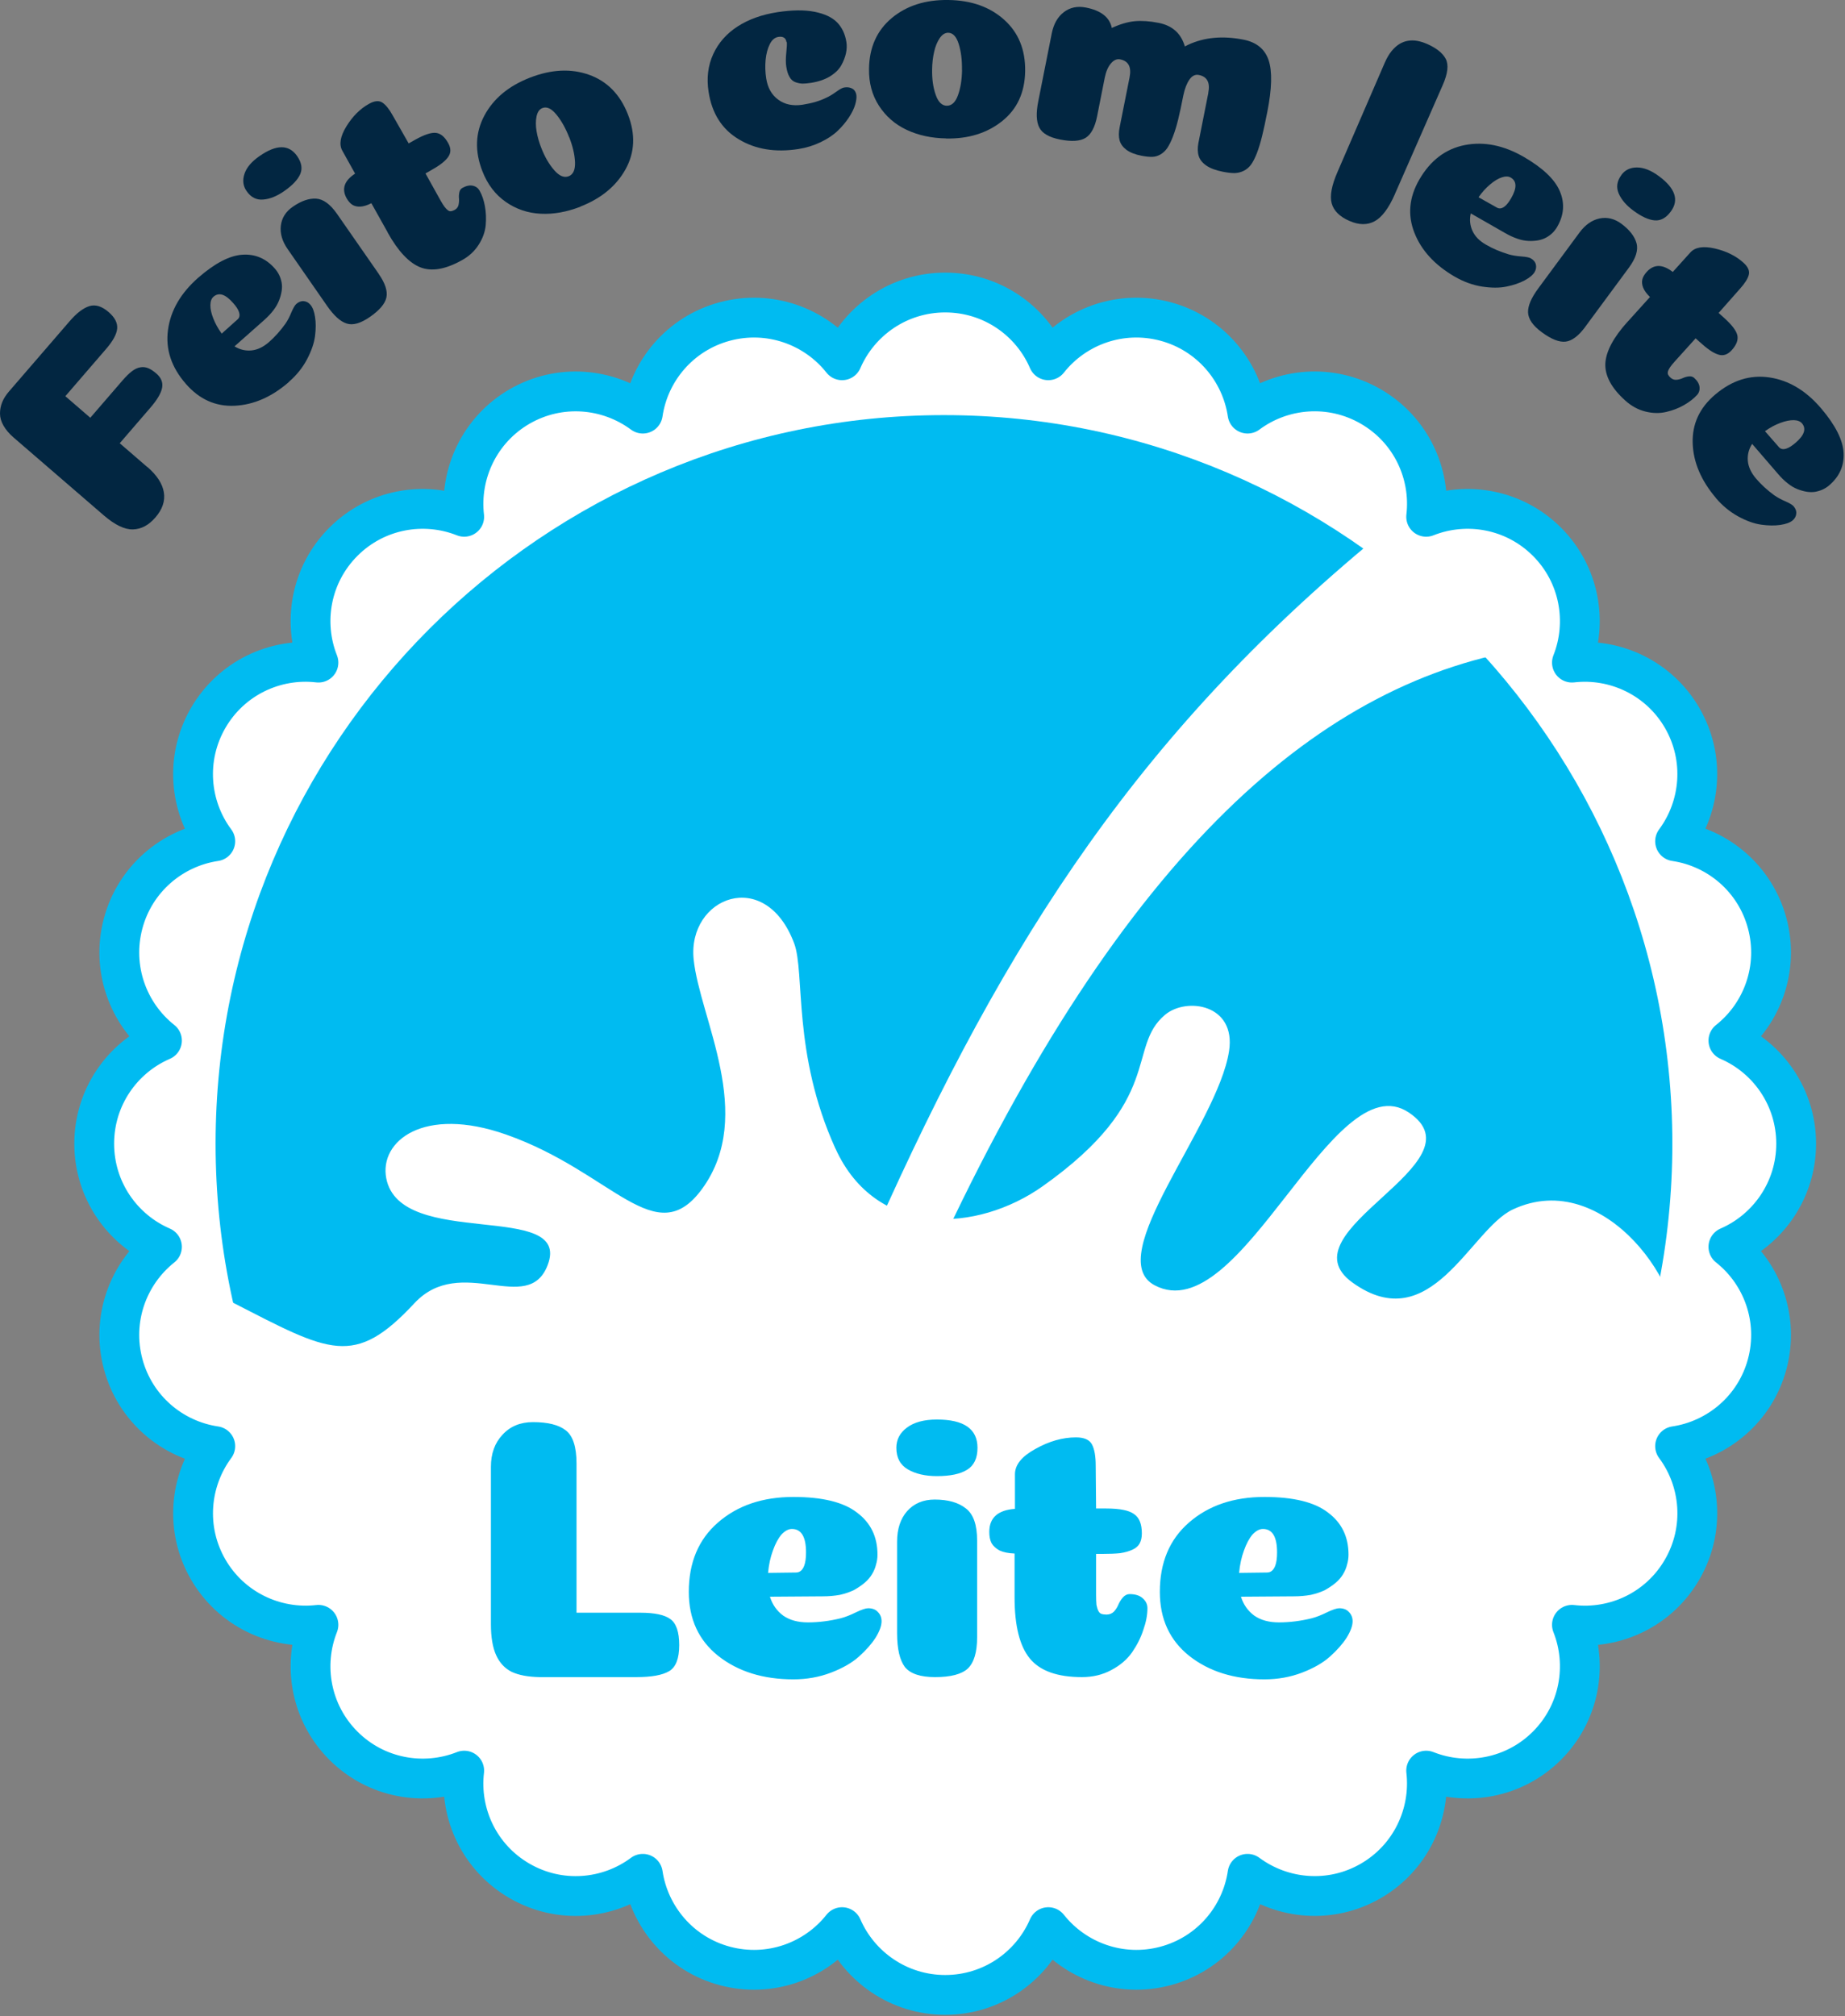 <svg xmlns="http://www.w3.org/2000/svg" width="108" height="118" viewBox="0 0 108 118" fill="none"><rect x="0" y="0" width="108" height="118" fill="#808080" stroke="none"/><g clip-path="url(#clip0_35_5956)"><path fill-rule="evenodd" clip-rule="evenodd" d="M90.555 31.705C92.467 33.617 92.952 36.413 92.016 38.777C94.54 38.485 97.117 39.679 98.471 42.019C99.826 44.364 99.568 47.188 98.054 49.232C100.568 49.601 102.748 51.421 103.447 54.037C104.145 56.649 103.17 59.318 101.175 60.896C103.51 61.905 105.141 64.226 105.141 66.929C105.141 69.633 103.505 71.958 101.175 72.967C103.17 74.545 104.145 77.21 103.447 79.826C102.748 82.437 100.568 84.257 98.054 84.631C99.573 86.67 99.826 89.5 98.471 91.844C97.117 94.189 94.544 95.383 92.016 95.087C92.952 97.45 92.467 100.246 90.555 102.159C88.642 104.071 85.846 104.556 83.483 103.62C83.774 106.144 82.58 108.721 80.24 110.075C77.896 111.43 75.071 111.172 73.027 109.658C72.658 112.172 70.838 114.352 68.222 115.051C65.611 115.749 62.946 114.774 61.363 112.779C60.354 115.114 58.034 116.745 55.33 116.745C52.626 116.745 50.301 115.109 49.292 112.779C47.714 114.774 45.05 115.749 42.433 115.051C39.822 114.352 38.002 112.172 37.628 109.658C35.589 111.177 32.76 111.43 30.415 110.075C28.071 108.721 26.877 106.149 27.173 103.62C24.809 104.556 22.013 104.071 20.101 102.159C18.188 100.246 17.703 97.45 18.64 95.087C16.116 95.378 13.538 94.184 12.184 91.844C10.83 89.5 11.087 86.675 12.601 84.631C10.087 84.262 7.908 82.442 7.209 79.826C6.51 77.215 7.485 74.55 9.48 72.967C7.146 71.958 5.515 69.638 5.515 66.929C5.515 64.221 7.15 61.901 9.48 60.896C7.485 59.318 6.51 56.649 7.209 54.037C7.908 51.426 10.087 49.606 12.601 49.232C11.082 47.193 10.83 44.364 12.184 42.019C13.538 39.679 16.111 38.481 18.64 38.777C17.703 36.413 18.188 33.617 20.101 31.705C22.013 29.792 24.809 29.307 27.173 30.244C26.881 27.72 28.076 25.142 30.415 23.788C32.76 22.434 35.584 22.691 37.628 24.205C37.997 21.691 39.817 19.512 42.433 18.813C45.045 18.114 47.714 19.089 49.292 21.084C50.301 18.75 52.622 17.119 55.33 17.119C58.038 17.119 60.359 18.75 61.363 21.084C62.941 19.089 65.606 18.114 68.222 18.813C70.833 19.512 72.653 21.691 73.027 24.205C75.066 22.686 77.896 22.434 80.24 23.788C82.585 25.142 83.779 27.715 83.483 30.244C85.846 29.307 88.642 29.792 90.555 31.705ZM40.21 30.433C39.929 32.35 38.803 34.127 36.992 35.17C35.182 36.214 33.08 36.301 31.279 35.588C31.502 37.515 30.876 39.519 29.401 41C27.925 42.475 25.916 43.106 23.988 42.878C24.702 44.679 24.619 46.781 23.571 48.591C22.527 50.402 20.751 51.528 18.829 51.809C19.984 53.367 20.445 55.416 19.906 57.435C19.368 59.454 17.941 60.998 16.159 61.77C17.678 62.973 18.654 64.837 18.654 66.924C18.654 69.011 17.678 70.875 16.159 72.079C17.941 72.846 19.363 74.394 19.906 76.414C20.445 78.433 19.989 80.486 18.829 82.039C20.746 82.321 22.523 83.447 23.571 85.257C24.615 87.068 24.702 89.17 23.988 90.97C25.916 90.747 27.92 91.373 29.401 92.849C30.876 94.325 31.507 96.334 31.279 98.261C33.08 97.547 35.182 97.63 36.992 98.678C38.803 99.722 39.929 101.498 40.21 103.421C41.768 102.265 43.817 101.804 45.836 102.343C47.855 102.882 49.399 104.309 50.17 106.09C51.374 104.571 53.238 103.595 55.325 103.595C57.412 103.595 59.276 104.571 60.48 106.09C61.247 104.309 62.795 102.887 64.814 102.343C66.834 101.804 68.882 102.261 70.44 103.421C70.722 101.503 71.848 99.727 73.658 98.683C75.469 97.64 77.57 97.552 79.371 98.266C79.148 96.339 79.774 94.334 81.25 92.854C82.725 91.378 84.735 90.747 86.662 90.975C85.948 89.174 86.031 87.073 87.079 85.262C88.123 83.452 89.899 82.326 91.822 82.044C90.666 80.486 90.205 78.438 90.744 76.418C91.283 74.399 92.71 72.856 94.491 72.084C92.972 70.88 91.996 69.016 91.996 66.929C91.996 64.842 92.972 62.978 94.491 61.774C92.71 61.007 91.288 59.459 90.744 57.44C90.205 55.421 90.661 53.367 91.822 51.814C89.904 51.533 88.128 50.407 87.079 48.596C86.036 46.786 85.948 44.684 86.662 42.883C84.735 43.106 82.73 42.48 81.25 41.005C79.774 39.529 79.143 37.52 79.371 35.593C77.57 36.306 75.469 36.224 73.658 35.175C71.848 34.132 70.722 32.355 70.44 30.438C68.882 31.593 66.834 32.054 64.814 31.515C62.795 30.977 61.252 29.549 60.48 27.768C59.276 29.287 57.412 30.263 55.325 30.263C53.238 30.263 51.374 29.287 50.17 27.768C49.403 29.549 47.855 30.972 45.836 31.515C43.817 32.054 41.763 31.598 40.21 30.438V30.433Z" fill="white" stroke="#00BBF1" stroke-width="2.33" stroke-linecap="round" stroke-linejoin="round"></path><path fill-rule="evenodd" clip-rule="evenodd" d="M55.257 109.565C78.74 109.565 97.893 90.412 97.893 66.929C97.893 43.446 78.74 24.293 55.257 24.293C31.773 24.293 12.62 43.446 12.62 66.929C12.62 90.412 31.773 109.565 55.257 109.565Z" fill="#00BBF1"></path><path fill-rule="evenodd" clip-rule="evenodd" d="M81.273 30.89C66.862 42.588 58.931 54.81 51.218 72.114C47.845 79.681 47.704 88.792 54.771 73.517C65.76 49.748 77.415 39.739 89.666 37.928C86.724 33.351 85.962 33.657 81.273 30.89Z" fill="white"></path><path fill-rule="evenodd" clip-rule="evenodd" d="M48.899 67.207C46.37 61.635 47.132 56.922 46.487 55.204C44.797 50.694 40.235 52.51 40.604 56.145C40.958 59.596 44.249 65.232 41.109 69.561C38.376 73.323 35.895 68.6 29.629 66.397C24.799 64.698 22.193 66.78 22.61 68.955C23.426 73.168 33.507 70.222 32.061 74.027C30.911 77.051 26.984 73.338 24.256 76.269C20.722 80.065 19.305 79.138 13.602 76.216C9.884 74.313 20.581 93.661 22.96 96.34C25.338 99.019 30.993 104.669 34.857 106.155C38.725 107.64 47.647 110.615 53.301 110.319C58.951 110.023 66.689 110.319 72.935 107.64C79.182 104.961 83.347 101.393 86.026 98.714C88.706 96.034 96.642 83.4 98.03 78.696C98.938 75.614 93.953 68.236 88.546 70.784C86.065 71.954 83.764 78.366 79.168 75.056C74.993 72.051 86.919 68.071 82.459 65.101C77.998 62.125 72.644 77.891 67.587 75.216C64.47 73.566 71.275 65.872 71.945 61.509C72.368 58.771 69.455 58.33 68.193 59.392C65.922 61.305 68.218 64.334 61.034 69.421C57.223 72.119 51.297 72.488 48.904 67.212L48.899 67.207Z" fill="white"></path><path d="M31.569 98.147C30.901 98.132 30.363 98.031 29.957 97.842C29.55 97.639 29.245 97.312 29.042 96.862C28.838 96.412 28.737 95.809 28.737 95.054V85.839C28.737 85.069 28.962 84.445 29.412 83.966C29.862 83.472 30.458 83.225 31.198 83.225C32.07 83.225 32.709 83.385 33.115 83.704C33.536 84.024 33.747 84.67 33.747 85.643V94.378H37.472C38.314 94.378 38.903 94.502 39.237 94.749C39.585 94.996 39.759 95.504 39.759 96.274C39.759 97.058 39.563 97.566 39.171 97.798C38.779 98.031 38.14 98.147 37.254 98.147H31.569ZM46.442 98.278C44.67 98.278 43.203 97.82 42.041 96.905C40.894 95.99 40.32 94.741 40.32 93.159C40.32 91.445 40.887 90.094 42.02 89.107C43.167 88.105 44.641 87.604 46.442 87.604C48.141 87.604 49.382 87.909 50.167 88.519C50.965 89.114 51.365 89.934 51.365 90.98C51.365 91.183 51.336 91.379 51.278 91.568C51.234 91.757 51.154 91.946 51.038 92.135C50.936 92.309 50.791 92.476 50.602 92.636C50.428 92.781 50.225 92.919 49.992 93.05C49.76 93.166 49.484 93.26 49.165 93.333C48.845 93.391 48.504 93.42 48.141 93.42L45.069 93.442C45.214 93.906 45.476 94.277 45.853 94.553C46.231 94.814 46.71 94.945 47.291 94.945C47.916 94.945 48.555 94.865 49.208 94.705C49.484 94.632 49.782 94.516 50.101 94.357C50.435 94.197 50.675 94.117 50.82 94.117C51.067 94.117 51.256 94.19 51.386 94.335C51.532 94.48 51.604 94.662 51.604 94.879C51.604 95.141 51.488 95.46 51.256 95.838C51.023 96.201 50.697 96.571 50.276 96.949C49.869 97.312 49.324 97.624 48.642 97.886C47.959 98.147 47.226 98.278 46.442 98.278ZM44.96 92.047C45.962 92.033 46.507 92.026 46.594 92.026C46.812 92.026 46.972 91.895 47.073 91.634C47.146 91.445 47.182 91.183 47.182 90.849C47.182 89.934 46.906 89.477 46.354 89.477C46.151 89.477 45.948 89.586 45.745 89.804C45.556 90.022 45.389 90.334 45.243 90.74C45.098 91.133 45.004 91.568 44.96 92.047ZM52.47 84.728C52.47 84.249 52.673 83.857 53.08 83.552C53.501 83.232 54.089 83.073 54.844 83.073C56.427 83.073 57.219 83.624 57.219 84.728C57.219 85.338 57.015 85.766 56.609 86.013C56.217 86.26 55.628 86.384 54.844 86.384C54.162 86.384 53.595 86.253 53.145 85.992C52.695 85.73 52.47 85.309 52.47 84.728ZM57.197 95.816C57.197 96.688 57.015 97.297 56.652 97.646C56.289 97.98 55.65 98.147 54.735 98.147C53.878 98.147 53.29 97.951 52.971 97.559C52.666 97.152 52.513 96.491 52.513 95.576V90.218C52.513 89.477 52.709 88.882 53.102 88.431C53.508 87.981 54.045 87.756 54.714 87.756C55.498 87.756 56.108 87.93 56.543 88.279C56.979 88.613 57.197 89.237 57.197 90.152V95.816ZM59.39 93.485V90.915C59.027 90.9 58.737 90.842 58.519 90.74C58.301 90.624 58.141 90.479 58.04 90.305C57.953 90.13 57.909 89.913 57.909 89.651C57.909 88.823 58.41 88.373 59.412 88.301V86.275C59.412 85.723 59.811 85.229 60.61 84.793C61.409 84.343 62.2 84.118 62.984 84.118C63.464 84.118 63.776 84.256 63.921 84.532C64.067 84.808 64.139 85.222 64.139 85.774L64.161 88.279H64.749C65.548 88.279 66.092 88.388 66.383 88.606C66.688 88.809 66.84 89.187 66.84 89.738C66.84 89.971 66.797 90.167 66.71 90.327C66.622 90.486 66.477 90.61 66.274 90.697C66.085 90.784 65.853 90.849 65.577 90.893C65.301 90.922 64.96 90.936 64.553 90.936H64.161V93.333C64.161 93.565 64.168 93.761 64.183 93.921C64.212 94.066 64.248 94.182 64.292 94.269C64.335 94.357 64.393 94.415 64.466 94.444C64.553 94.473 64.655 94.487 64.771 94.487C64.945 94.487 65.09 94.429 65.207 94.313C65.323 94.182 65.41 94.044 65.468 93.899C65.54 93.739 65.628 93.601 65.729 93.485C65.846 93.355 65.976 93.289 66.121 93.289C66.455 93.289 66.71 93.369 66.884 93.529C67.073 93.689 67.167 93.885 67.167 94.117C67.167 94.509 67.087 94.93 66.927 95.38C66.782 95.831 66.564 96.266 66.274 96.688C65.983 97.109 65.577 97.457 65.054 97.733C64.546 98.009 63.972 98.147 63.333 98.147C61.895 98.147 60.879 97.784 60.283 97.058C59.688 96.332 59.39 95.141 59.39 93.485ZM74.014 98.278C72.243 98.278 70.776 97.82 69.614 96.905C68.467 95.99 67.893 94.741 67.893 93.159C67.893 91.445 68.459 90.094 69.592 89.107C70.74 88.105 72.213 87.604 74.014 87.604C75.713 87.604 76.955 87.909 77.739 88.519C78.538 89.114 78.937 89.934 78.937 90.98C78.937 91.183 78.908 91.379 78.85 91.568C78.807 91.757 78.727 91.946 78.611 92.135C78.509 92.309 78.364 92.476 78.175 92.636C78.001 92.781 77.797 92.919 77.565 93.05C77.333 93.166 77.057 93.26 76.737 93.333C76.418 93.391 76.076 93.42 75.713 93.42L72.642 93.442C72.787 93.906 73.049 94.277 73.426 94.553C73.804 94.814 74.283 94.945 74.864 94.945C75.488 94.945 76.127 94.865 76.781 94.705C77.057 94.632 77.355 94.516 77.674 94.357C78.008 94.197 78.248 94.117 78.393 94.117C78.64 94.117 78.829 94.19 78.959 94.335C79.104 94.48 79.177 94.662 79.177 94.879C79.177 95.141 79.061 95.46 78.829 95.838C78.596 96.201 78.269 96.571 77.848 96.949C77.442 97.312 76.897 97.624 76.215 97.886C75.532 98.147 74.799 98.278 74.014 98.278ZM72.533 92.047C73.535 92.033 74.08 92.026 74.167 92.026C74.385 92.026 74.544 91.895 74.646 91.634C74.719 91.445 74.755 91.183 74.755 90.849C74.755 89.934 74.479 89.477 73.927 89.477C73.724 89.477 73.52 89.586 73.317 89.804C73.128 90.022 72.961 90.334 72.816 90.74C72.671 91.133 72.577 91.568 72.533 92.047Z" fill="#00BBF1"></path><path d="M8.62 27.322C9.188 27.812 9.509 28.307 9.591 28.812C9.674 29.317 9.509 29.807 9.096 30.283C8.708 30.734 8.271 30.967 7.786 30.982C7.3 30.996 6.732 30.724 6.082 30.166L0.806 25.613C0.539 25.385 0.34 25.147 0.204 24.909C0.068 24.672 0 24.434 0 24.201C0 23.968 0.044 23.744 0.131 23.531C0.218 23.317 0.354 23.109 0.534 22.9L4.072 18.803C4.49 18.318 4.873 18.027 5.232 17.915C5.587 17.808 5.961 17.92 6.354 18.26C6.723 18.575 6.888 18.9 6.859 19.23C6.829 19.561 6.611 19.959 6.208 20.424L3.825 23.186L5.286 24.448L7.184 22.25C7.378 22.026 7.557 21.852 7.723 21.725C7.888 21.599 8.053 21.521 8.213 21.497C8.373 21.468 8.528 21.487 8.674 21.546C8.819 21.604 8.98 21.711 9.154 21.861C9.436 22.104 9.548 22.385 9.489 22.696C9.431 23.007 9.203 23.395 8.81 23.851L7.009 25.939L8.62 27.331V27.322Z" fill="#022641"></path><path d="M16.926 22.342C15.917 23.226 14.854 23.691 13.737 23.745C12.621 23.798 11.669 23.371 10.883 22.468C10.029 21.493 9.679 20.434 9.835 19.299C9.99 18.163 10.582 17.148 11.606 16.25C12.577 15.406 13.436 14.954 14.189 14.906C14.941 14.857 15.577 15.129 16.096 15.726C16.198 15.843 16.281 15.969 16.344 16.1C16.407 16.231 16.455 16.377 16.485 16.537C16.514 16.697 16.514 16.862 16.485 17.042C16.455 17.221 16.407 17.401 16.334 17.585C16.261 17.77 16.154 17.964 16.004 18.158C15.854 18.357 15.674 18.541 15.47 18.726L13.727 20.269C14.043 20.464 14.373 20.541 14.723 20.507C15.072 20.473 15.412 20.308 15.742 20.022C16.096 19.711 16.421 19.347 16.718 18.93C16.839 18.75 16.951 18.537 17.057 18.279C17.164 18.027 17.261 17.862 17.344 17.789C17.484 17.668 17.63 17.61 17.78 17.624C17.931 17.639 18.062 17.707 18.169 17.833C18.3 17.983 18.392 18.221 18.441 18.546C18.494 18.872 18.494 19.245 18.441 19.663C18.387 20.08 18.232 20.532 17.975 21.022C17.717 21.512 17.363 21.954 16.916 22.342H16.926ZM12.98 19.522C13.543 19.012 13.854 18.741 13.902 18.697C14.028 18.59 14.053 18.435 13.98 18.236C13.927 18.09 13.82 17.925 13.65 17.736C13.194 17.212 12.81 17.09 12.495 17.367C12.378 17.469 12.32 17.629 12.315 17.852C12.31 18.076 12.368 18.338 12.485 18.634C12.601 18.935 12.766 19.231 12.98 19.527V19.522Z" fill="#022641"></path><path d="M14.435 11.183C14.226 10.887 14.187 10.547 14.309 10.178C14.43 9.805 14.726 9.455 15.197 9.13C16.182 8.446 16.91 8.446 17.391 9.13C17.653 9.509 17.716 9.863 17.575 10.188C17.435 10.513 17.119 10.848 16.629 11.188C16.202 11.484 15.794 11.649 15.401 11.678C15.008 11.712 14.687 11.547 14.435 11.183ZM22.172 16.037C22.551 16.581 22.696 17.037 22.619 17.406C22.541 17.775 22.216 18.158 21.648 18.551C21.114 18.92 20.667 19.051 20.298 18.935C19.93 18.823 19.551 18.479 19.153 17.911L16.837 14.576C16.517 14.115 16.386 13.659 16.439 13.207C16.493 12.756 16.726 12.382 17.143 12.096C17.634 11.756 18.085 11.601 18.502 11.625C18.92 11.649 19.328 11.945 19.726 12.513L22.177 16.037H22.172Z" fill="#022641"></path><path d="M22.689 13.591L21.738 11.892C21.49 12.019 21.276 12.082 21.092 12.091C20.908 12.101 20.752 12.062 20.626 11.985C20.5 11.902 20.388 11.776 20.291 11.606C19.985 11.057 20.15 10.577 20.786 10.16L20.039 8.82C19.835 8.456 19.917 7.98 20.281 7.388C20.645 6.801 21.087 6.359 21.607 6.073C21.922 5.898 22.179 5.874 22.378 6C22.577 6.131 22.776 6.374 22.98 6.742L23.922 8.393L24.31 8.174C24.839 7.878 25.242 7.747 25.514 7.776C25.791 7.805 26.028 8.004 26.232 8.368C26.32 8.524 26.363 8.669 26.363 8.805C26.363 8.941 26.315 9.077 26.218 9.208C26.121 9.339 25.985 9.465 25.82 9.592C25.65 9.718 25.431 9.854 25.164 10.004L24.907 10.15L25.791 11.737C25.878 11.892 25.956 12.014 26.024 12.106C26.096 12.198 26.16 12.266 26.223 12.31C26.286 12.354 26.344 12.368 26.412 12.358C26.475 12.349 26.548 12.319 26.621 12.281C26.737 12.218 26.81 12.12 26.839 11.999C26.868 11.873 26.878 11.752 26.868 11.625C26.854 11.499 26.863 11.378 26.888 11.257C26.912 11.135 26.975 11.048 27.072 10.994C27.295 10.873 27.494 10.829 27.674 10.868C27.854 10.907 27.985 11.004 28.072 11.155C28.218 11.412 28.324 11.723 28.387 12.077C28.451 12.431 28.465 12.8 28.431 13.188C28.392 13.577 28.256 13.955 28.018 14.324C27.781 14.698 27.451 15.004 27.023 15.237C26.072 15.766 25.266 15.902 24.606 15.645C23.946 15.382 23.305 14.708 22.694 13.611L22.689 13.591Z" fill="#022641"></path><path d="M33.976 12.096C33.175 12.407 32.398 12.547 31.646 12.508C30.894 12.47 30.214 12.242 29.603 11.814C28.996 11.392 28.54 10.795 28.239 10.023C27.782 8.854 27.821 7.771 28.35 6.771C28.884 5.771 29.773 5.029 31.025 4.543C32.277 4.058 33.428 4 34.486 4.378C35.544 4.757 36.301 5.529 36.757 6.698C37.209 7.858 37.16 8.926 36.617 9.907C36.073 10.887 35.189 11.615 33.971 12.091L33.976 12.096ZM33.316 8.033C33.107 7.499 32.86 7.058 32.568 6.703C32.277 6.349 32.005 6.223 31.748 6.325C31.573 6.393 31.462 6.558 31.408 6.81C31.355 7.067 31.355 7.359 31.408 7.679C31.462 7.999 31.554 8.329 31.69 8.669C31.894 9.193 32.146 9.62 32.442 9.96C32.738 10.3 33.02 10.416 33.287 10.315C33.554 10.213 33.675 9.936 33.66 9.494C33.641 9.053 33.529 8.567 33.321 8.033H33.316Z" fill="#022641"></path><path d="M46.04 2.47C46.002 2.218 45.841 2.116 45.56 2.16C45.351 2.194 45.186 2.335 45.06 2.587C44.934 2.839 44.851 3.145 44.817 3.499C44.783 3.854 44.793 4.218 44.851 4.587C44.934 5.13 45.167 5.548 45.55 5.829C45.934 6.116 46.409 6.213 46.972 6.13C47.526 6.043 47.996 5.907 48.38 5.713C48.535 5.645 48.724 5.533 48.938 5.378C49.152 5.223 49.312 5.135 49.409 5.121C49.559 5.096 49.69 5.106 49.797 5.145C49.904 5.184 49.982 5.237 50.03 5.31C50.079 5.383 50.113 5.46 50.127 5.548C50.151 5.698 50.127 5.892 50.059 6.125C49.991 6.358 49.865 6.611 49.686 6.883C49.506 7.154 49.288 7.417 49.03 7.659C48.773 7.907 48.443 8.125 48.04 8.319C47.637 8.514 47.2 8.649 46.734 8.722C45.385 8.931 44.22 8.742 43.24 8.149C42.259 7.562 41.672 6.635 41.478 5.373C41.352 4.567 41.444 3.834 41.749 3.169C42.055 2.504 42.531 1.966 43.176 1.548C43.822 1.131 44.599 0.854 45.502 0.713C46.361 0.582 47.084 0.573 47.676 0.689C48.268 0.806 48.71 1.014 49.001 1.31C49.292 1.611 49.472 1.995 49.545 2.461C49.579 2.669 49.569 2.888 49.52 3.116C49.472 3.344 49.38 3.582 49.244 3.825C49.108 4.067 48.889 4.281 48.584 4.47C48.278 4.655 47.909 4.781 47.472 4.849C47.278 4.878 47.113 4.893 46.987 4.893C46.861 4.893 46.72 4.863 46.574 4.815C46.429 4.766 46.307 4.664 46.22 4.509C46.128 4.359 46.065 4.155 46.026 3.902C45.992 3.684 45.992 3.417 46.026 3.092C46.06 2.771 46.069 2.558 46.055 2.461L46.04 2.47Z" fill="#022641"></path><path d="M55.388 8.101C54.529 8.086 53.757 7.921 53.077 7.601C52.393 7.281 51.854 6.81 51.451 6.188C51.048 5.567 50.854 4.844 50.869 4.019C50.888 2.767 51.335 1.776 52.204 1.053C53.073 0.33 54.174 -0.02 55.519 -0C56.864 0.019 57.951 0.408 58.786 1.16C59.62 1.912 60.028 2.912 60.009 4.169C59.989 5.412 59.543 6.383 58.664 7.086C57.791 7.785 56.698 8.13 55.388 8.106V8.101ZM56.31 4.092C56.32 3.519 56.257 3.014 56.121 2.577C55.985 2.14 55.781 1.922 55.504 1.917C55.315 1.917 55.15 2.024 55.004 2.237C54.859 2.456 54.747 2.723 54.679 3.043C54.606 3.364 54.568 3.703 54.563 4.062C54.553 4.626 54.621 5.116 54.771 5.543C54.917 5.97 55.136 6.184 55.422 6.188C55.708 6.188 55.927 5.989 56.077 5.572C56.228 5.155 56.305 4.664 56.315 4.092H56.31Z" fill="#022641"></path><path d="M70.727 5.441C70.849 4.834 70.664 4.485 70.179 4.388C69.965 4.344 69.776 4.436 69.621 4.664C69.465 4.893 69.349 5.194 69.271 5.572C69.159 6.145 69.057 6.616 68.965 6.994C68.873 7.368 68.771 7.703 68.659 7.994C68.548 8.285 68.431 8.509 68.325 8.669C68.213 8.829 68.082 8.95 67.931 9.038C67.781 9.125 67.621 9.174 67.451 9.179C67.281 9.183 67.072 9.164 66.825 9.115C66.446 9.043 66.155 8.926 65.941 8.771C65.733 8.615 65.597 8.431 65.538 8.217C65.48 8.004 65.48 7.752 65.538 7.46L66.121 4.529C66.242 3.922 66.058 3.572 65.572 3.475C65.378 3.436 65.199 3.514 65.029 3.713C64.859 3.912 64.742 4.184 64.669 4.543L64.223 6.795C64.097 7.441 63.869 7.868 63.548 8.067C63.228 8.266 62.728 8.3 62.048 8.164C61.413 8.038 61.005 7.805 60.835 7.46C60.66 7.116 60.641 6.606 60.777 5.926L61.568 1.946C61.679 1.398 61.913 0.985 62.276 0.709C62.641 0.432 63.068 0.344 63.568 0.442C64.451 0.616 64.956 1.014 65.082 1.636C65.553 1.417 65.995 1.286 66.412 1.242C66.829 1.204 67.3 1.233 67.829 1.34C68.63 1.5 69.135 1.956 69.358 2.718C69.421 2.684 69.484 2.655 69.548 2.621C70.499 2.179 71.577 2.082 72.785 2.32C73.552 2.47 74.042 2.873 74.261 3.524C74.479 4.174 74.455 5.184 74.183 6.553C74.072 7.125 73.969 7.596 73.877 7.97C73.785 8.344 73.683 8.679 73.572 8.97C73.455 9.261 73.343 9.484 73.227 9.64C73.11 9.795 72.97 9.916 72.8 9.999C72.63 10.081 72.455 10.125 72.271 10.13C72.086 10.13 71.858 10.106 71.586 10.052C71.174 9.97 70.853 9.853 70.62 9.693C70.387 9.533 70.237 9.348 70.169 9.13C70.101 8.916 70.096 8.659 70.15 8.368L70.732 5.436L70.727 5.441Z" fill="#022641"></path><path d="M81.648 11.373C81.289 12.188 80.896 12.713 80.469 12.946C80.042 13.179 79.546 13.174 78.984 12.926C78.42 12.679 78.076 12.339 77.954 11.907C77.833 11.475 77.945 10.854 78.299 10.048L81.066 3.655C81.182 3.393 81.308 3.175 81.454 2.995C81.6 2.816 81.75 2.68 81.906 2.583C82.061 2.486 82.231 2.418 82.415 2.388C82.595 2.359 82.779 2.359 82.964 2.393C83.148 2.427 83.337 2.486 83.527 2.568C84.08 2.811 84.449 3.102 84.629 3.447C84.808 3.791 84.75 4.301 84.454 4.976L81.648 11.368V11.373Z" fill="#022641"></path><path d="M85.148 16.187C83.988 15.512 83.202 14.658 82.794 13.62C82.386 12.581 82.483 11.542 83.085 10.503C83.736 9.382 84.624 8.707 85.75 8.489C86.876 8.271 88.026 8.504 89.206 9.188C90.317 9.833 91.021 10.503 91.312 11.202C91.604 11.896 91.55 12.591 91.152 13.275C91.075 13.406 90.982 13.527 90.88 13.629C90.774 13.731 90.652 13.823 90.511 13.901C90.371 13.979 90.211 14.032 90.036 14.066C89.861 14.095 89.672 14.11 89.473 14.1C89.274 14.09 89.055 14.052 88.822 13.969C88.589 13.891 88.352 13.78 88.114 13.644L86.094 12.489C86.012 12.848 86.046 13.188 86.192 13.508C86.337 13.828 86.599 14.1 86.983 14.318C87.391 14.556 87.842 14.746 88.332 14.891C88.541 14.949 88.784 14.988 89.055 15.008C89.332 15.027 89.516 15.066 89.609 15.119C89.769 15.212 89.871 15.333 89.905 15.483C89.939 15.629 89.915 15.775 89.832 15.92C89.73 16.09 89.536 16.255 89.245 16.41C88.953 16.566 88.599 16.687 88.186 16.77C87.774 16.857 87.293 16.852 86.75 16.77C86.201 16.682 85.672 16.488 85.158 16.192L85.148 16.187ZM86.546 11.542C87.206 11.916 87.57 12.115 87.624 12.149C87.764 12.231 87.92 12.207 88.085 12.076C88.206 11.979 88.327 11.823 88.454 11.605C88.803 11.003 88.793 10.6 88.434 10.392C88.303 10.314 88.128 10.309 87.92 10.377C87.706 10.445 87.478 10.581 87.23 10.79C86.983 10.998 86.755 11.246 86.546 11.547V11.542Z" fill="#022641"></path><path d="M92.796 19.129C92.403 19.658 92.02 19.949 91.646 19.993C91.272 20.037 90.806 19.852 90.248 19.44C89.724 19.056 89.462 18.668 89.447 18.284C89.433 17.901 89.636 17.43 90.049 16.872L92.461 13.605C92.796 13.154 93.184 12.882 93.631 12.785C94.078 12.693 94.505 12.795 94.912 13.096C95.388 13.45 95.684 13.829 95.796 14.231C95.907 14.634 95.757 15.115 95.344 15.673L92.796 19.124V19.129ZM94.908 10.242C95.121 9.95 95.427 9.8 95.82 9.8C96.213 9.8 96.641 9.965 97.102 10.305C98.067 11.018 98.3 11.712 97.8 12.382C97.524 12.756 97.213 12.926 96.859 12.897C96.505 12.867 96.087 12.678 95.611 12.324C95.194 12.018 94.908 11.683 94.752 11.319C94.597 10.955 94.65 10.601 94.908 10.246V10.242Z" fill="#022641"></path><path d="M95.277 18.828L96.583 17.381C96.384 17.187 96.253 17.008 96.185 16.833C96.117 16.663 96.102 16.503 96.136 16.357C96.17 16.212 96.257 16.066 96.388 15.916C96.811 15.45 97.32 15.45 97.918 15.916L98.947 14.775C99.228 14.464 99.704 14.387 100.378 14.542C101.053 14.697 101.611 14.974 102.053 15.372C102.325 15.615 102.427 15.853 102.368 16.081C102.31 16.309 102.14 16.581 101.859 16.891L100.602 18.314L100.932 18.61C101.383 19.017 101.636 19.352 101.699 19.624C101.757 19.896 101.65 20.182 101.369 20.493C101.252 20.624 101.126 20.711 100.995 20.755C100.864 20.799 100.723 20.799 100.568 20.745C100.412 20.692 100.247 20.609 100.077 20.488C99.903 20.367 99.704 20.206 99.476 19.998L99.257 19.799L98.039 21.148C97.922 21.279 97.83 21.391 97.762 21.488C97.699 21.585 97.655 21.668 97.636 21.74C97.617 21.813 97.621 21.876 97.65 21.934C97.68 21.993 97.728 22.051 97.796 22.109C97.893 22.197 98.005 22.235 98.136 22.226C98.262 22.216 98.383 22.182 98.5 22.129C98.616 22.075 98.733 22.041 98.859 22.027C98.981 22.012 99.087 22.041 99.17 22.114C99.359 22.284 99.461 22.459 99.485 22.643C99.505 22.828 99.456 22.983 99.34 23.114C99.141 23.332 98.883 23.531 98.568 23.711C98.252 23.891 97.908 24.022 97.529 24.109C97.151 24.196 96.748 24.192 96.32 24.085C95.888 23.978 95.495 23.764 95.136 23.439C94.326 22.711 93.942 21.988 93.971 21.279C94.005 20.57 94.442 19.745 95.282 18.818L95.277 18.828Z" fill="#022641"></path><path d="M100.443 29.142C99.574 28.117 99.118 27.049 99.084 25.933C99.05 24.817 99.482 23.87 100.399 23.093C101.389 22.254 102.448 21.919 103.583 22.089C104.714 22.259 105.724 22.865 106.607 23.904C107.442 24.885 107.879 25.753 107.918 26.506C107.957 27.258 107.675 27.889 107.073 28.404C106.957 28.506 106.831 28.583 106.695 28.646C106.559 28.709 106.413 28.753 106.258 28.782C106.098 28.806 105.933 28.806 105.753 28.777C105.578 28.748 105.394 28.695 105.209 28.622C105.025 28.549 104.836 28.438 104.642 28.282C104.447 28.132 104.263 27.947 104.083 27.739L102.564 25.977C102.365 26.287 102.283 26.617 102.312 26.967C102.341 27.316 102.501 27.661 102.783 27.996C103.088 28.355 103.448 28.685 103.86 28.986C104.04 29.108 104.253 29.229 104.506 29.336C104.758 29.447 104.918 29.544 104.991 29.627C105.112 29.768 105.166 29.918 105.146 30.069C105.132 30.219 105.059 30.35 104.933 30.457C104.782 30.583 104.544 30.67 104.214 30.719C103.884 30.767 103.515 30.763 103.098 30.704C102.681 30.646 102.229 30.486 101.744 30.219C101.258 29.952 100.822 29.593 100.438 29.142H100.443ZM103.312 25.229C103.812 25.802 104.083 26.113 104.127 26.161C104.234 26.287 104.389 26.317 104.588 26.244C104.734 26.195 104.904 26.084 105.093 25.923C105.622 25.477 105.748 25.088 105.481 24.773C105.379 24.657 105.219 24.593 105.001 24.588C104.777 24.584 104.515 24.637 104.214 24.749C103.913 24.86 103.613 25.02 103.316 25.234L103.312 25.229Z" fill="#022641"></path></g><defs><clipPath id="clip0_35_5956"><rect width="107.916" height="117.91" fill="white"></rect></clipPath></defs></svg>